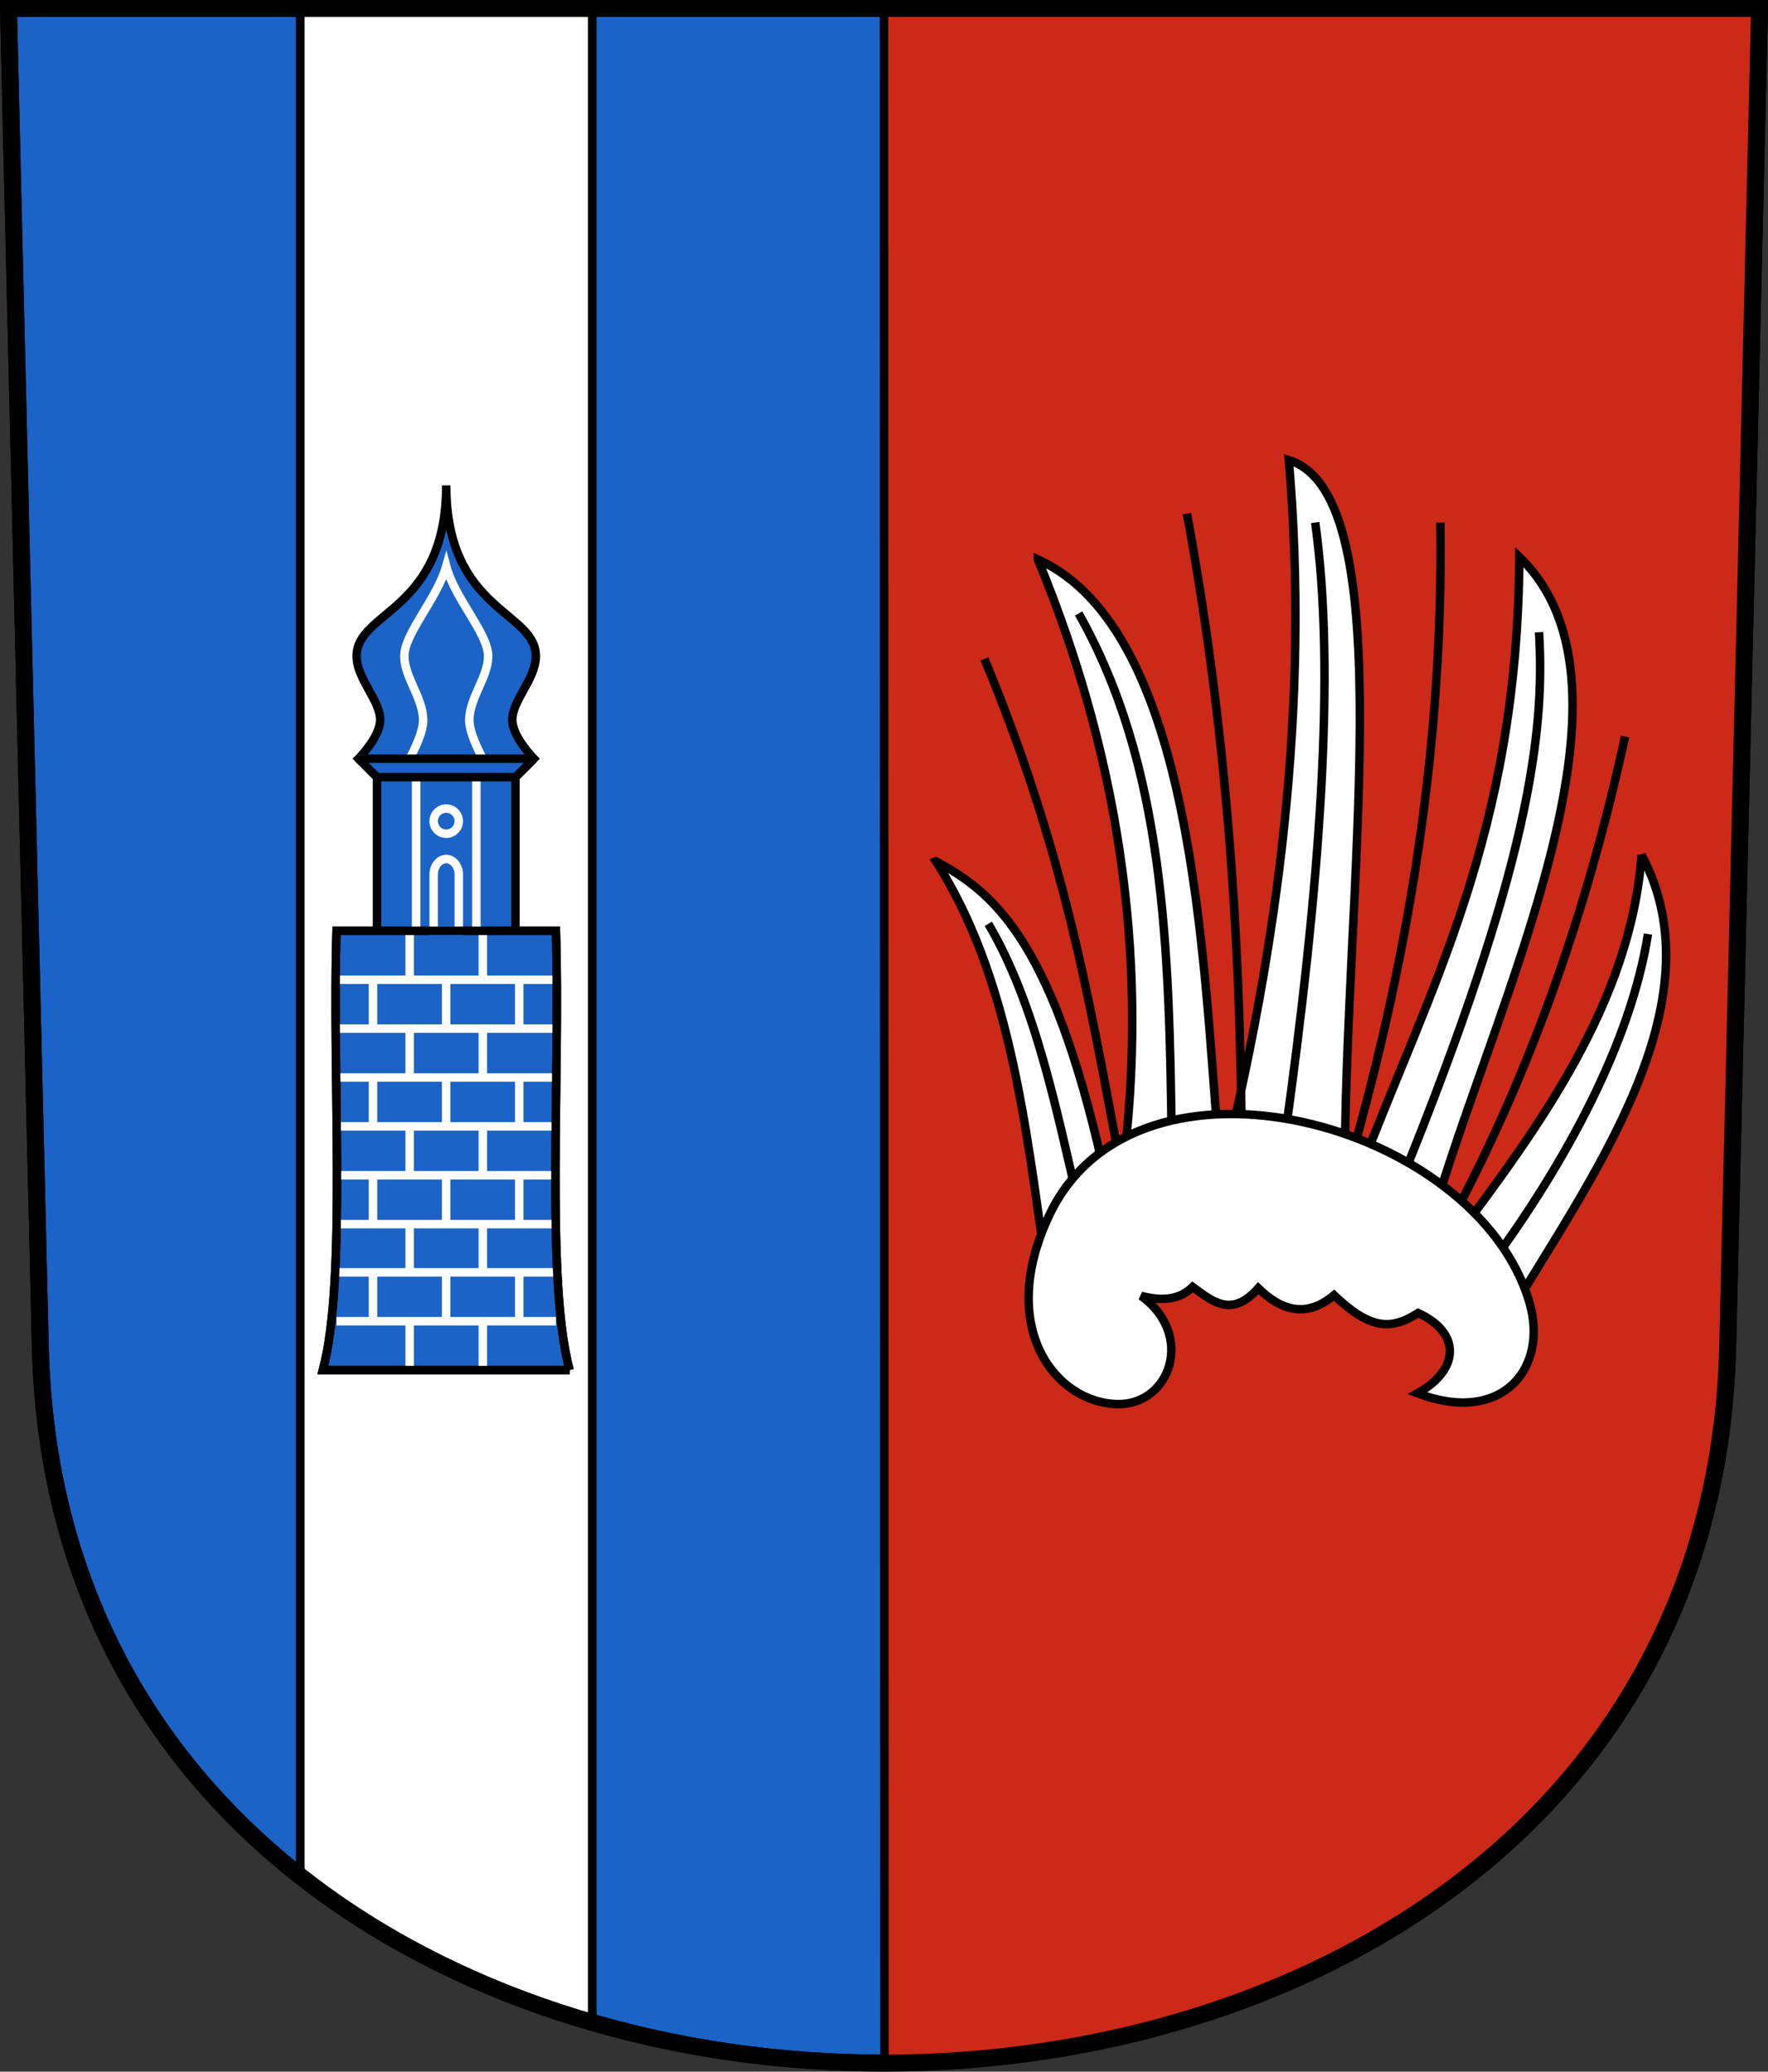 <?xml version="1.0" encoding="UTF-8" standalone="no"?> <!-- Created with Inkscape (http://www.inkscape.org/) --> <svg xmlns:dc="http://purl.org/dc/elements/1.1/" xmlns:cc="http://creativecommons.org/ns#" xmlns:rdf="http://www.w3.org/1999/02/22-rdf-syntax-ns#" xmlns:svg="http://www.w3.org/2000/svg" xmlns="http://www.w3.org/2000/svg" xmlns:sodipodi="http://sodipodi.sourceforge.net/DTD/sodipodi-0.dtd" xmlns:inkscape="http://www.inkscape.org/namespaces/inkscape" version="1.0" width="208.86" height="244.66" id="svg2780" inkscape:version="0.92.3 (2405546, 2018-03-11)" sodipodi:docname="Herdern-blazon.svg"><rect width="100%" height="100%" fill="#333333" stroke="none"/><defs id="defs2782"></defs><path inkscape:connector-curvature="0" style="fill:#1b63c6;fill-opacity:1;fill-rule:evenodd;stroke:#000000;stroke-width:2;stroke-linecap:butt;stroke-miterlimit:4;stroke-dashoffset:0;stroke-opacity:1" id="path4212" d="m 1,1 3.761,158.003 c 2.686,112.859 196.652,112.859 199.338,0 L 207.86,1 Z"></path><path style="fill:#cc2918;fill-rule:evenodd;stroke:#000000;stroke-width:1px;stroke-linecap:butt;stroke-linejoin:miter;stroke-opacity:1;fill-opacity:1" d="M 104.43,0.937 104.486,243.647 c 43.753,0.262 95.101,-22.537 99.477,-81.32 C 206.124,99.626 206.368,56.869 207.86,1 Z" id="path23691" inkscape:connector-curvature="0" sodipodi:nodetypes="ccccc"></path><path style="fill:none;fill-rule:evenodd;stroke:#000000;stroke-width:1px;stroke-linecap:butt;stroke-linejoin:miter;stroke-opacity:1" d="m 35.477,1 -5e-6,220.571" id="path23697" inkscape:connector-curvature="0" sodipodi:nodetypes="cc"></path><path style="fill:none;fill-rule:evenodd;stroke:#000000;stroke-width:1px;stroke-linecap:butt;stroke-linejoin:miter;stroke-opacity:1" d="m 69.953,1 0,237.847" id="path23699" inkscape:connector-curvature="0" sodipodi:nodetypes="cc"></path><g id="g25641"><path sodipodi:nodetypes="cccc" inkscape:connector-curvature="0" id="path23714" d="m 122.615,66.078 c 18.495,8.375 19.511,47.592 21.364,69.658 l -11.284,1.881 c 2.806,-22.576 0.248,-46.522 -10.08,-71.538 z" style="fill:#ffffff;fill-opacity:1;fill-rule:evenodd;stroke:#000000;stroke-width:1px;stroke-linecap:butt;stroke-linejoin:miter;stroke-opacity:1"></path><path sodipodi:nodetypes="cccc" inkscape:connector-curvature="0" id="path23716" d="m 110.579,101.734 c 7.19,3.824 14.106,9.96 20.16,38.063 l -7.222,9.629 c -2.377,-16.986 -4.339,-34.206 -12.939,-47.692 z" style="fill:#ffffff;fill-opacity:1;fill-rule:evenodd;stroke:#000000;stroke-width:1px;stroke-linecap:butt;stroke-linejoin:miter;stroke-opacity:1"></path><path sodipodi:nodetypes="cccc" inkscape:connector-curvature="0" id="path23718" d="m 152.254,54.343 c 13.664,4.201 6.495,51.412 6.62,84.702 l -14.443,-0.752 c 6.61,-27.031 10.312,-54.839 7.823,-83.95 z" style="fill:#ffffff;fill-opacity:1;fill-rule:evenodd;stroke:#000000;stroke-width:1px;stroke-linecap:butt;stroke-linejoin:miter;stroke-opacity:1"></path><path sodipodi:nodetypes="cccc" inkscape:connector-curvature="0" id="path23720" d="m 179.485,65.777 c 16.123,15.524 -3.002,52.713 -10.381,78.384 l -8.425,-5.867 c 8.13,-21.513 18.609,-39.67 18.806,-72.516 z" style="fill:#ffffff;fill-opacity:1;fill-rule:evenodd;stroke:#000000;stroke-width:1px;stroke-linecap:butt;stroke-linejoin:miter;stroke-opacity:1"></path><path sodipodi:nodetypes="cccc" inkscape:connector-curvature="0" id="path23722" d="m 193.928,100.982 c 9.345,17.508 -6.086,38.189 -15.948,54.763 l -6.168,-9.328 c 9.827,-13.124 20.809,-27.927 22.116,-45.435 z" style="fill:#ffffff;fill-opacity:1;fill-rule:evenodd;stroke:#000000;stroke-width:1px;stroke-linecap:butt;stroke-linejoin:miter;stroke-opacity:1"></path><path sodipodi:nodetypes="cc" inkscape:connector-curvature="0" id="path23724" d="m 116.296,77.813 c 10.36,24.96 12.833,43.425 16.7,63.038" style="fill:none;fill-rule:evenodd;stroke:#000000;stroke-width:1px;stroke-linecap:butt;stroke-linejoin:miter;stroke-opacity:1"></path><path sodipodi:nodetypes="cc" inkscape:connector-curvature="0" id="path23726" d="m 140.218,60.662 c 5.094,27.571 6.581,54.205 6.469,80.64" style="fill:none;fill-rule:evenodd;stroke:#000000;stroke-width:1px;stroke-linecap:butt;stroke-linejoin:miter;stroke-opacity:1"></path><path sodipodi:nodetypes="cc" inkscape:connector-curvature="0" id="path23728" d="m 170.157,61.715 c 0.41,28.499 -4.441,54.892 -12.036,80.189" style="fill:none;fill-rule:evenodd;stroke:#000000;stroke-width:1px;stroke-linecap:butt;stroke-linejoin:miter;stroke-opacity:1"></path><path sodipodi:nodetypes="cc" inkscape:connector-curvature="0" id="path23730" d="M 191.972,86.99 C 187.305,108.495 180.139,128.618 169.856,147.019" style="fill:none;fill-rule:evenodd;stroke:#000000;stroke-width:1px;stroke-linecap:butt;stroke-linejoin:miter;stroke-opacity:1"></path><path sodipodi:nodetypes="cc" inkscape:connector-curvature="0" id="path23732" d="m 127.422,72.451 c 10.164,18.012 10.704,39.328 10.99,62.08" style="fill:none;fill-rule:evenodd;stroke:#000000;stroke-width:1px;stroke-linecap:butt;stroke-linejoin:miter;stroke-opacity:1"></path><path sodipodi:nodetypes="cc" inkscape:connector-curvature="0" id="path23734" d="m 155.369,61.707 c 2.435,17.496 0.661,42.453 -3.717,73.577" style="fill:none;fill-rule:evenodd;stroke:#000000;stroke-width:1px;stroke-linecap:butt;stroke-linejoin:miter;stroke-opacity:1"></path><path sodipodi:nodetypes="cc" inkscape:connector-curvature="0" id="path23736" d="m 181.811,74.664 c 0.744,12.167 -1.355,27.983 -16.168,64.532" style="fill:none;fill-rule:evenodd;stroke:#000000;stroke-width:1px;stroke-linecap:butt;stroke-linejoin:miter;stroke-opacity:1"></path><path sodipodi:nodetypes="cc" inkscape:connector-curvature="0" id="path23738" d="m 194.68,110.31 c -2.017,12.807 -9.747,27.038 -18.656,39.117" style="fill:none;fill-rule:evenodd;stroke:#000000;stroke-width:1px;stroke-linecap:butt;stroke-linejoin:miter;stroke-opacity:1"></path><path sodipodi:nodetypes="cc" inkscape:connector-curvature="0" id="path23740" d="m 116.748,109.106 c 5.589,9.384 8.129,22.404 10.531,32.497" style="fill:none;fill-rule:evenodd;stroke:#000000;stroke-width:1px;stroke-linecap:butt;stroke-linejoin:miter;stroke-opacity:1"></path><path sodipodi:nodetypes="sccccccsss" inkscape:connector-curvature="0" id="path23712" d="m 132.018,165.825 c 6.184,0.115 9.199,-8.136 2.783,-12.788 2.389,0.634 4.504,0.514 6.093,-1.053 2.335,1.721 4.633,3.691 7.748,0.15 2.802,2.733 5.749,3.501 8.952,0.827 4.229,4.011 6.683,4.186 9.93,2.106 5.084,2.318 4.951,6.693 -0.075,9.478 10.01,3.805 15.477,-2.966 13.239,-10.682 -6.178,-21.307 -46.378,-32.185 -56.719,-10.381 -6.346,13.381 0.798,22.207 8.049,22.342 z" style="fill:#ffffff;fill-opacity:1;fill-rule:evenodd;stroke:#000000;stroke-width:1px;stroke-linecap:butt;stroke-linejoin:miter;stroke-opacity:1"></path></g><path style="fill:#ffffff;fill-opacity:1;fill-rule:evenodd;stroke:#000000;stroke-width:1px;stroke-linecap:butt;stroke-linejoin:miter;stroke-opacity:1" d="M 35.477,1 H 69.953 V 238.847 C 57.19,235.64 46.063,229.148 35.477,221.571 Z" id="path23759" inkscape:connector-curvature="0" sodipodi:nodetypes="ccccc"></path><g id="g25682"><path sodipodi:nodetypes="cccsscssccc" inkscape:connector-curvature="0" d="M 44.536,109.926 V 91.782 l -2.182,-2.182 c 0,0 2.558,-2.572 2.558,-4.589 0,-2.294 -2.783,-4.849 -2.783,-7.522 0,-5.357 10.586,-5.27 10.586,-20.16 1e-6,14.89 10.586,14.803 10.586,20.16 0,2.674 -2.783,5.228 -2.783,7.522 0,2.017 2.558,4.589 2.558,4.589 l -2.182,2.182 v 18.144" style="fill:#1b63c6;fill-opacity:1;fill-rule:evenodd;stroke:#000000;stroke-width:1px;stroke-linecap:butt;stroke-linejoin:miter;stroke-opacity:1" id="path24938-0-5"></path><path sodipodi:nodetypes="ccccc" inkscape:connector-curvature="0" d="M 67.291,161.806 H 38.139 c 2.838,-10.593 1.08,-34.586 1.617,-51.88 h 25.917 c 0.539,17.293 -1.229,41.259 1.617,51.88 z" style="fill:#1b63c6;fill-opacity:1;fill-rule:evenodd;stroke:#000000;stroke-width:1;stroke-linecap:butt;stroke-linejoin:miter;stroke-miterlimit:4;stroke-dasharray:none;stroke-opacity:1" id="path5214-6-1-3-23"></path><path inkscape:connector-curvature="0" id="path5304-0-4" d="m 57.035,144.493 v 5.759" style="fill:none;fill-rule:evenodd;stroke:#ffffff;stroke-width:1;stroke-linecap:butt;stroke-linejoin:miter;stroke-miterlimit:4;stroke-dasharray:none;stroke-opacity:1"></path><path inkscape:connector-curvature="0" id="path5304-5-22" d="m 48.396,144.493 v 5.759" style="fill:none;fill-rule:evenodd;stroke:#ffffff;stroke-width:1;stroke-linecap:butt;stroke-linejoin:miter;stroke-miterlimit:4;stroke-dasharray:none;stroke-opacity:1"></path><path inkscape:connector-curvature="0" id="path5214-98" d="M 39.757,115.709 H 65.673" style="fill:none;fill-rule:evenodd;stroke:#ffffff;stroke-width:1;stroke-linecap:butt;stroke-linejoin:miter;stroke-miterlimit:4;stroke-dasharray:none;stroke-opacity:1"></path><path inkscape:connector-curvature="0" id="path5214-9-7" d="M 39.757,127.253 H 65.673" style="fill:none;fill-rule:evenodd;stroke:#ffffff;stroke-width:1;stroke-linecap:butt;stroke-linejoin:miter;stroke-miterlimit:4;stroke-dasharray:none;stroke-opacity:1"></path><path inkscape:connector-curvature="0" id="path5214-94-6" d="M 39.757,121.481 H 65.673" style="fill:none;fill-rule:evenodd;stroke:#ffffff;stroke-width:1;stroke-linecap:butt;stroke-linejoin:miter;stroke-miterlimit:4;stroke-dasharray:none;stroke-opacity:1"></path><path inkscape:connector-curvature="0" id="path5214-2-8" d="M 39.757,133.025 H 65.673" style="fill:none;fill-rule:evenodd;stroke:#ffffff;stroke-width:1;stroke-linecap:butt;stroke-linejoin:miter;stroke-miterlimit:4;stroke-dasharray:none;stroke-opacity:1"></path><path inkscape:connector-curvature="0" id="path5214-1-3" d="M 39.757,138.797 H 65.673" style="fill:none;fill-rule:evenodd;stroke:#ffffff;stroke-width:1;stroke-linecap:butt;stroke-linejoin:miter;stroke-miterlimit:4;stroke-dasharray:none;stroke-opacity:1"></path><path inkscape:connector-curvature="0" id="path5214-6-9" d="M 39.757,144.569 H 65.673" style="fill:none;fill-rule:evenodd;stroke:#ffffff;stroke-width:1;stroke-linecap:butt;stroke-linejoin:miter;stroke-miterlimit:4;stroke-dasharray:none;stroke-opacity:1"></path><path inkscape:connector-curvature="0" id="path5304-0-7-5" d="m 57.035,132.974 v 5.759" style="fill:none;fill-rule:evenodd;stroke:#ffffff;stroke-width:1;stroke-linecap:butt;stroke-linejoin:miter;stroke-miterlimit:4;stroke-dasharray:none;stroke-opacity:1"></path><path inkscape:connector-curvature="0" id="path5304-5-7-3" d="m 48.396,132.974 v 5.759" style="fill:none;fill-rule:evenodd;stroke:#ffffff;stroke-width:1;stroke-linecap:butt;stroke-linejoin:miter;stroke-miterlimit:4;stroke-dasharray:none;stroke-opacity:1"></path><path inkscape:connector-curvature="0" id="path5304-0-08-8" d="m 57.035,121.398 v 5.759" style="fill:none;fill-rule:evenodd;stroke:#ffffff;stroke-width:1;stroke-linecap:butt;stroke-linejoin:miter;stroke-miterlimit:4;stroke-dasharray:none;stroke-opacity:1"></path><path inkscape:connector-curvature="0" id="path5304-5-6-7" d="m 48.396,121.398 v 5.759" style="fill:none;fill-rule:evenodd;stroke:#ffffff;stroke-width:1;stroke-linecap:butt;stroke-linejoin:miter;stroke-miterlimit:4;stroke-dasharray:none;stroke-opacity:1"></path><path inkscape:connector-curvature="0" id="path5304-0-2-7" d="m 57.035,109.879 v 5.759" style="fill:none;fill-rule:evenodd;stroke:#ffffff;stroke-width:1;stroke-linecap:butt;stroke-linejoin:miter;stroke-miterlimit:4;stroke-dasharray:none;stroke-opacity:1"></path><path inkscape:connector-curvature="0" id="path5304-5-5-0" d="m 48.396,109.879 v 5.759" style="fill:none;fill-rule:evenodd;stroke:#ffffff;stroke-width:1;stroke-linecap:butt;stroke-linejoin:miter;stroke-miterlimit:4;stroke-dasharray:none;stroke-opacity:1"></path><path inkscape:connector-curvature="0" id="path5304-5-2-6-0" d="m 52.704,115.639 v 5.759" style="fill:none;fill-rule:evenodd;stroke:#ffffff;stroke-width:1;stroke-linecap:butt;stroke-linejoin:miter;stroke-miterlimit:4;stroke-dasharray:none;stroke-opacity:1"></path><path inkscape:connector-curvature="0" id="path5304-0-0-8-8" d="m 61.342,138.618 v 5.759" style="fill:none;fill-rule:evenodd;stroke:#ffffff;stroke-width:1;stroke-linecap:butt;stroke-linejoin:miter;stroke-miterlimit:4;stroke-dasharray:none;stroke-opacity:1"></path><path inkscape:connector-curvature="0" id="path5304-5-2-2-5" d="m 52.704,138.618 v 5.759" style="fill:none;fill-rule:evenodd;stroke:#ffffff;stroke-width:1;stroke-linecap:butt;stroke-linejoin:miter;stroke-miterlimit:4;stroke-dasharray:none;stroke-opacity:1"></path><path inkscape:connector-curvature="0" id="path5304-5-9-0-9" d="m 44.065,138.618 v 5.759" style="fill:none;fill-rule:evenodd;stroke:#ffffff;stroke-width:1;stroke-linecap:butt;stroke-linejoin:miter;stroke-miterlimit:4;stroke-dasharray:none;stroke-opacity:1"></path><path inkscape:connector-curvature="0" id="path5304-0-0-9-2" d="m 61.342,115.639 v 5.759" style="fill:none;fill-rule:evenodd;stroke:#ffffff;stroke-width:1;stroke-linecap:butt;stroke-linejoin:miter;stroke-miterlimit:4;stroke-dasharray:none;stroke-opacity:1"></path><path inkscape:connector-curvature="0" id="path5304-5-9-2-1" d="m 44.065,115.639 v 5.759" style="fill:none;fill-rule:evenodd;stroke:#ffffff;stroke-width:1;stroke-linecap:butt;stroke-linejoin:miter;stroke-miterlimit:4;stroke-dasharray:none;stroke-opacity:1"></path><path inkscape:connector-curvature="0" id="path5304-0-0-81" d="m 61.342,127.215 v 5.759" style="fill:none;fill-rule:evenodd;stroke:#ffffff;stroke-width:1;stroke-linecap:butt;stroke-linejoin:miter;stroke-miterlimit:4;stroke-dasharray:none;stroke-opacity:1"></path><path inkscape:connector-curvature="0" id="path5304-5-2-4" d="m 52.704,127.215 v 5.759" style="fill:none;fill-rule:evenodd;stroke:#ffffff;stroke-width:1;stroke-linecap:butt;stroke-linejoin:miter;stroke-miterlimit:4;stroke-dasharray:none;stroke-opacity:1"></path><path inkscape:connector-curvature="0" id="path5304-5-9-5" d="m 44.065,127.215 v 5.759" style="fill:none;fill-rule:evenodd;stroke:#ffffff;stroke-width:1;stroke-linecap:butt;stroke-linejoin:miter;stroke-miterlimit:4;stroke-dasharray:none;stroke-opacity:1"></path><path inkscape:connector-curvature="0" id="path5304-0-5-6" d="m 57.035,155.958 v 5.759" style="fill:none;fill-rule:evenodd;stroke:#ffffff;stroke-width:1;stroke-linecap:butt;stroke-linejoin:miter;stroke-miterlimit:4;stroke-dasharray:none;stroke-opacity:1"></path><path inkscape:connector-curvature="0" id="path5304-5-1-7" d="m 48.396,155.958 v 5.759" style="fill:none;fill-rule:evenodd;stroke:#ffffff;stroke-width:1;stroke-linecap:butt;stroke-linejoin:miter;stroke-miterlimit:4;stroke-dasharray:none;stroke-opacity:1"></path><path inkscape:connector-curvature="0" id="path5214-1-8-8" d="M 39.757,150.262 H 65.673" style="fill:none;fill-rule:evenodd;stroke:#ffffff;stroke-width:1;stroke-linecap:butt;stroke-linejoin:miter;stroke-miterlimit:4;stroke-dasharray:none;stroke-opacity:1"></path><path inkscape:connector-curvature="0" id="path5214-6-1-5" d="M 39.757,156.034 H 65.673" style="fill:none;fill-rule:evenodd;stroke:#ffffff;stroke-width:1;stroke-linecap:butt;stroke-linejoin:miter;stroke-miterlimit:4;stroke-dasharray:none;stroke-opacity:1"></path><path inkscape:connector-curvature="0" id="path5304-0-0-8-6-9" d="m 61.342,150.083 v 5.759" style="fill:none;fill-rule:evenodd;stroke:#ffffff;stroke-width:1;stroke-linecap:butt;stroke-linejoin:miter;stroke-miterlimit:4;stroke-dasharray:none;stroke-opacity:1"></path><path inkscape:connector-curvature="0" id="path5304-5-2-2-6-3" d="m 52.704,150.083 v 5.759" style="fill:none;fill-rule:evenodd;stroke:#ffffff;stroke-width:1;stroke-linecap:butt;stroke-linejoin:miter;stroke-miterlimit:4;stroke-dasharray:none;stroke-opacity:1"></path><path inkscape:connector-curvature="0" id="path5304-5-9-0-0-0" d="m 44.065,150.083 v 5.759" style="fill:none;fill-rule:evenodd;stroke:#ffffff;stroke-width:1;stroke-linecap:butt;stroke-linejoin:miter;stroke-miterlimit:4;stroke-dasharray:none;stroke-opacity:1"></path><path inkscape:connector-curvature="0" id="path24942-1" d="M 56.273,109.926 V 90.258" style="fill:none;fill-rule:evenodd;stroke:#ffffff;stroke-width:1px;stroke-linecap:butt;stroke-linejoin:miter;stroke-opacity:1"></path><path sodipodi:nodetypes="csscssc" inkscape:connector-curvature="0" d="m 57.208,89.902 c 0,0 -1.768,-3.053 -1.768,-4.814 0,-2.726 2.326,-5.215 2.219,-7.748 -0.111,-2.633 -3.954,-6.713 -4.944,-10.456 -1.066,3.762 -4.833,7.823 -4.944,10.456 -0.107,2.533 2.219,5.022 2.219,7.748 0,1.762 -1.768,4.814 -1.768,4.814" style="fill:none;fill-rule:evenodd;stroke:#ffffff;stroke-width:1px;stroke-linecap:butt;stroke-linejoin:miter;stroke-opacity:1" id="path24940-0-6"></path><path inkscape:connector-curvature="0" id="path24942-2-2" d="M 49.157,109.926 V 90.258" style="fill:none;fill-rule:evenodd;stroke:#ffffff;stroke-width:1px;stroke-linecap:butt;stroke-linejoin:miter;stroke-opacity:1"></path><circle transform="scale(-1,1)" r="1.484" cy="96.977" cx="-52.715" id="path24958-2-5" style="fill:#1b63c6;fill-opacity:1;stroke:#ffffff;stroke-width:1;stroke-miterlimit:4;stroke-dasharray:none;stroke-opacity:1"></circle><path sodipodi:nodetypes="cscscc" inkscape:connector-curvature="0" d="m 54.199,109.926 v -6.646 c 0,-1.088 -0.743,-1.832 -1.484,-1.832 -0.741,0 -1.484,0.744 -1.484,1.832 v 6.646 z" style="fill:none;fill-rule:evenodd;stroke:#ffffff;stroke-width:1px;stroke-linecap:butt;stroke-linejoin:miter;stroke-opacity:1" id="path24964-1-7"></path><path sodipodi:nodetypes="ccccccc" inkscape:connector-curvature="0" d="m 44.536,91.782 -2.182,-2.182 c 0.09,0.126 0.229,-0.004 0.342,0 h 19.867 c 0.214,-0.062 0.355,0.157 0.512,0 l -2.182,2.182 z" style="fill:#1b63c6;fill-opacity:1;fill-rule:evenodd;stroke:#000000;stroke-width:1px;stroke-linecap:butt;stroke-linejoin:miter;stroke-opacity:1" id="path24946-7-1"></path><path sodipodi:nodetypes="ccccc" inkscape:connector-curvature="0" d="M 67.291,161.806 H 38.139 c 2.838,-10.593 1.08,-34.586 1.617,-51.88 h 25.917 c 0.539,17.293 -1.229,41.259 1.617,51.88 z" style="fill:none;fill-opacity:0.196;fill-rule:evenodd;stroke:#000000;stroke-width:1;stroke-linecap:butt;stroke-linejoin:miter;stroke-miterlimit:4;stroke-dasharray:none;stroke-opacity:1" id="path5214-6-1-3-2-1"></path></g><path inkscape:connector-curvature="0" style="fill:none;fill-opacity:1;fill-rule:evenodd;stroke:#000000;stroke-width:2;stroke-linecap:butt;stroke-miterlimit:4;stroke-dashoffset:0;stroke-opacity:1;stroke-dasharray:none" id="path4212-9" d="M 1,1 4.761,159.003 c 2.686,112.859 196.652,112.859 199.338,0 l 3.761,-158.003 z"></path></svg> 